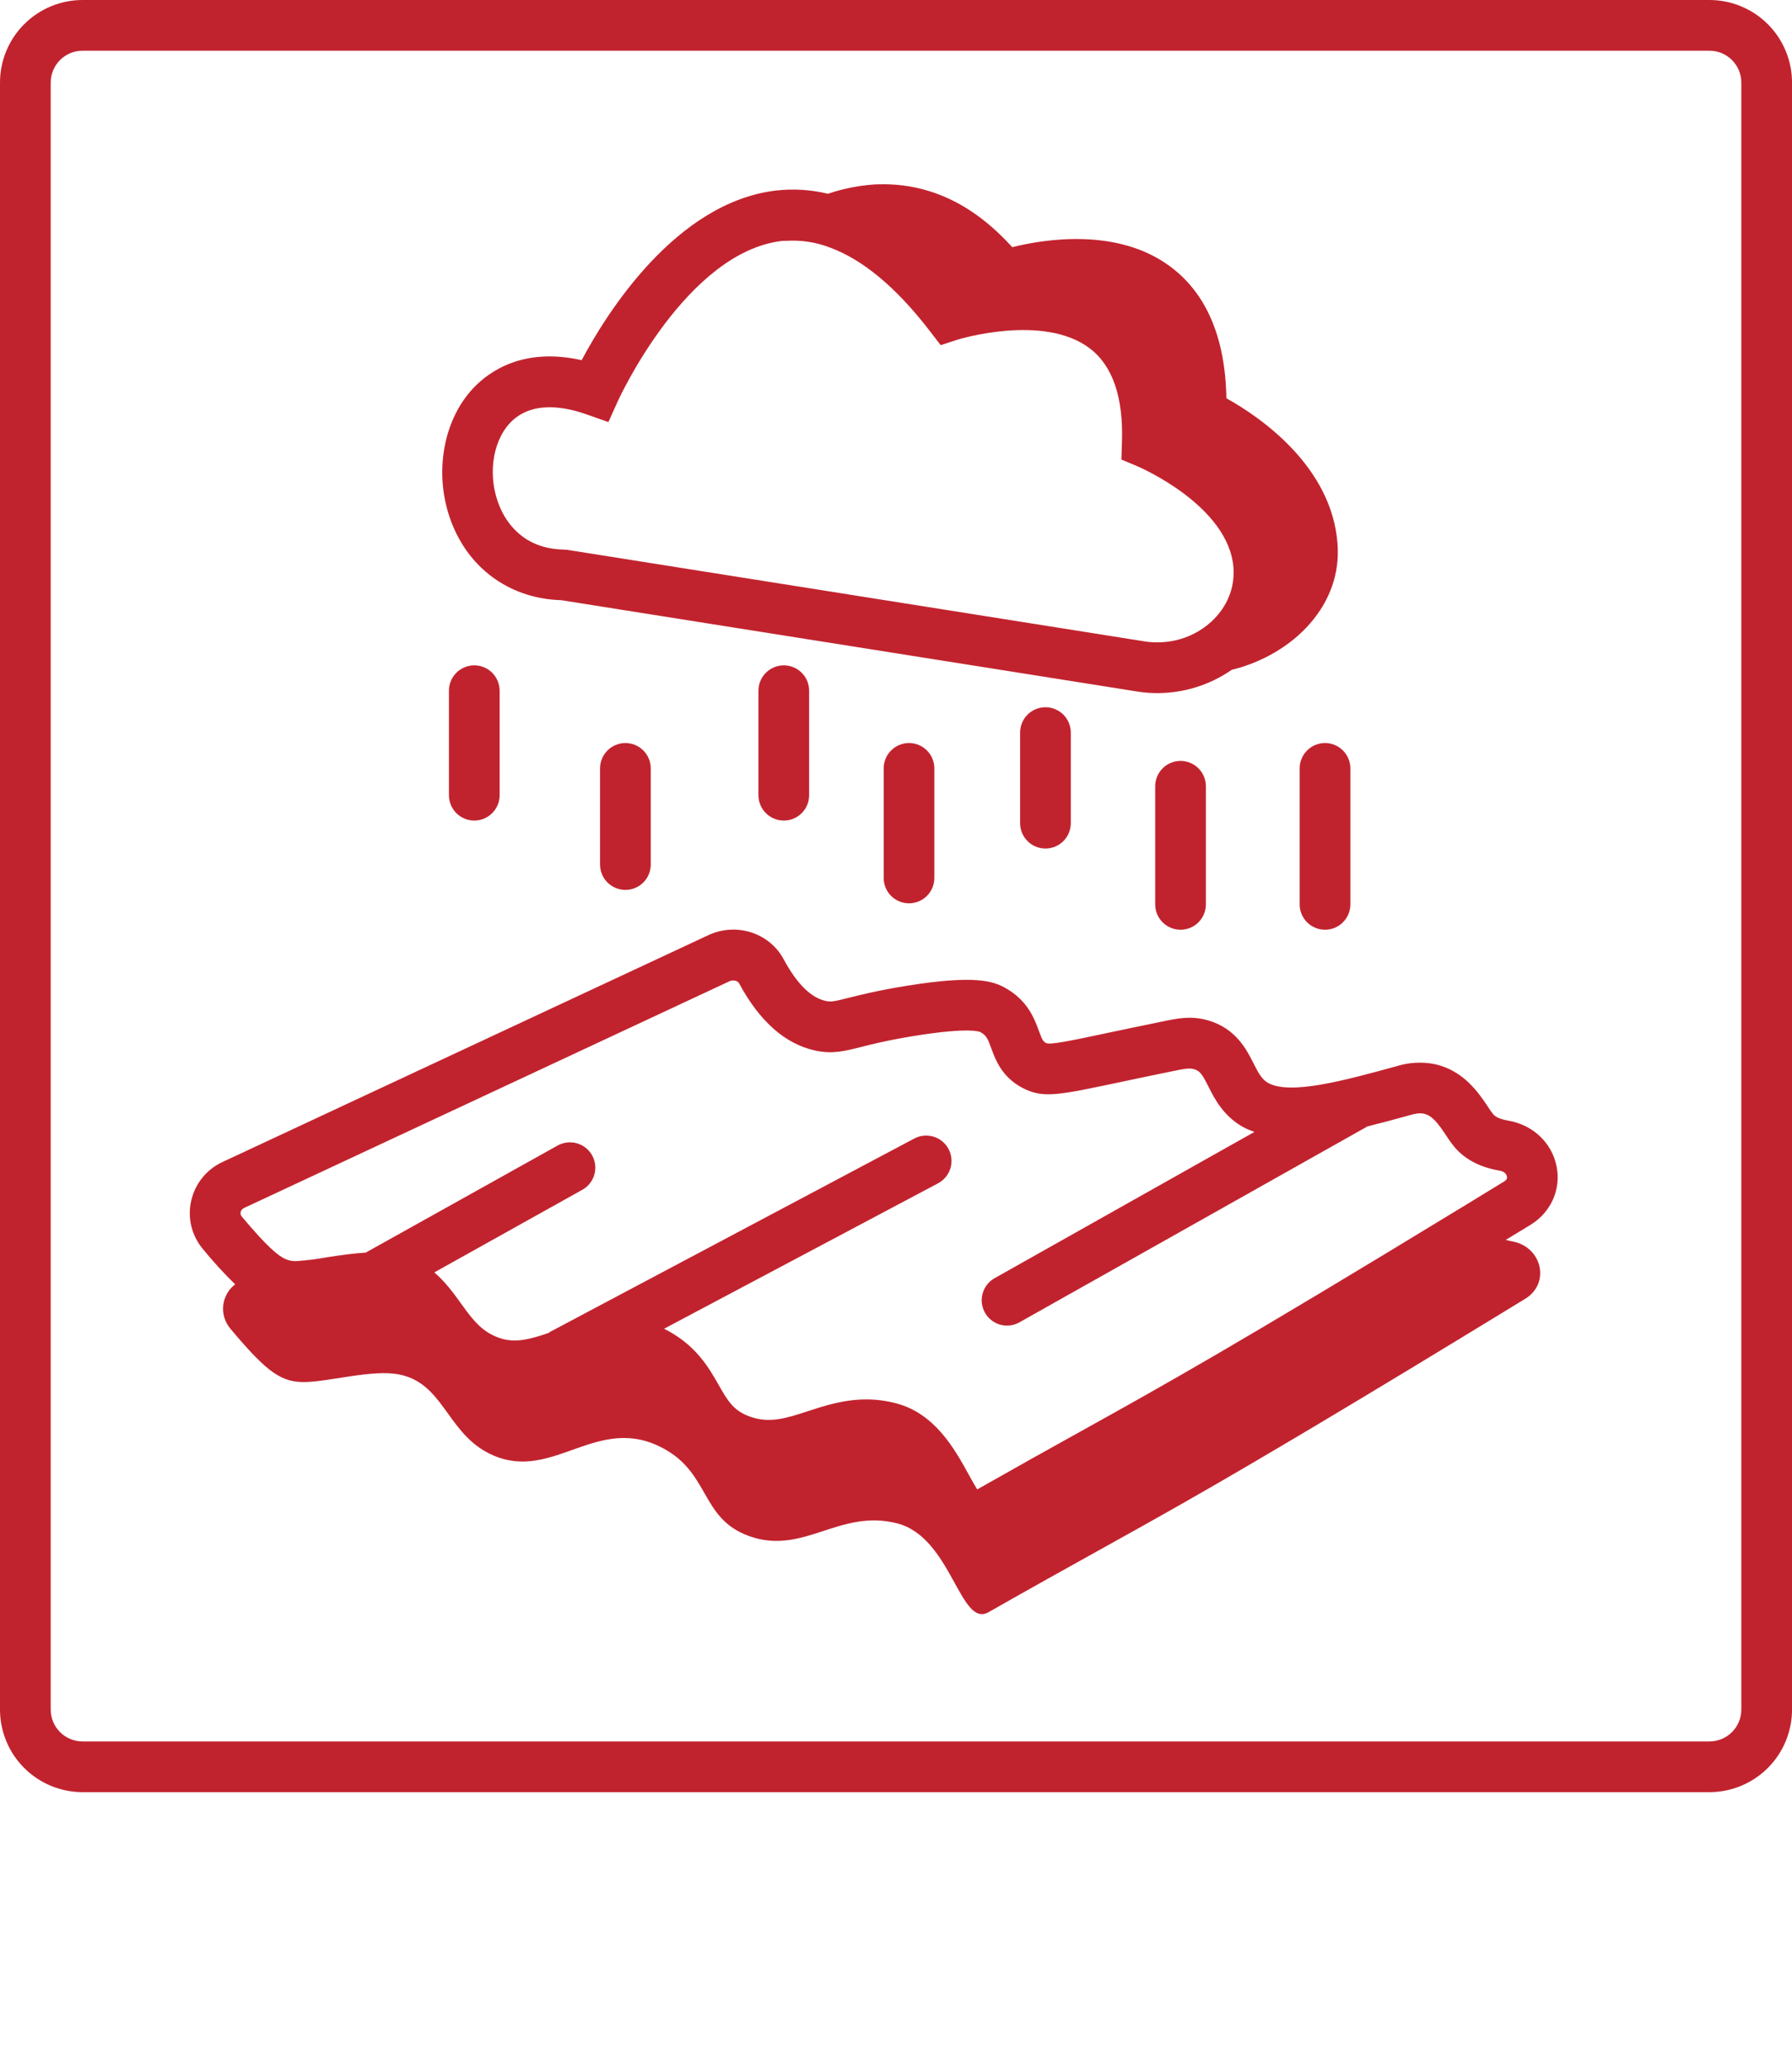 <svg xmlns="http://www.w3.org/2000/svg" width="72" height="83" viewBox="0 0 72 83" fill="none">











<path d="M62.545 46.881C62.365 45.922 61.599 45.193 60.601 45.022C60.395 44.987 60.124 44.915 59.996 44.768C59.922 44.674 59.853 44.576 59.79 44.474C59.424 43.925 58.813 43.005 57.643 42.751C57.145 42.653 56.632 42.678 56.147 42.825C54.029 43.407 51.84 44.007 50.946 43.504C50.7 43.364 50.573 43.13 50.369 42.728C50.086 42.165 49.657 41.316 48.532 40.992C47.852 40.799 47.315 40.91 46.634 41.053C45.782 41.227 45.084 41.375 44.505 41.497C43.015 41.814 42.189 41.986 42.032 41.904C41.916 41.844 41.881 41.797 41.739 41.411C41.558 40.92 41.288 40.18 40.364 39.675C39.883 39.413 39.143 39.169 36.458 39.6C35.306 39.784 34.577 39.967 34.094 40.088C33.501 40.238 33.388 40.259 33.179 40.214C32.586 40.087 32.015 39.523 31.485 38.536C30.912 37.472 29.578 37.047 28.454 37.573L8.948 46.68C8.629 46.826 8.349 47.044 8.129 47.316C7.909 47.589 7.755 47.909 7.68 48.251C7.604 48.588 7.608 48.938 7.69 49.273C7.773 49.609 7.932 49.92 8.155 50.184C8.559 50.679 8.991 51.151 9.448 51.598C9.315 51.7 9.204 51.827 9.122 51.972C9.04 52.117 8.988 52.278 8.969 52.444C8.951 52.61 8.966 52.778 9.015 52.938C9.063 53.097 9.144 53.246 9.251 53.374C10.751 55.163 11.32 55.56 12.324 55.522C13.307 55.486 14.951 55.025 15.993 55.211C17.789 55.531 17.939 57.482 19.575 58.353C22.063 59.677 23.839 56.875 26.436 58.081C28.573 59.072 28.073 60.997 30.116 61.719C32.292 62.487 33.726 60.608 36.042 61.2C38.236 61.759 38.568 65.426 39.718 64.77C46.614 60.847 47.156 60.816 61.28 52.18C62.31 51.55 61.948 50.075 60.747 49.871C60.656 49.856 60.581 49.833 60.501 49.811L61.496 49.207C62.31 48.707 62.721 47.795 62.545 46.881ZM60.433 47.467L58.912 48.396C49.657 54.039 46.821 55.618 43.288 57.58C42.108 58.236 40.856 58.933 39.263 59.837C39.155 59.665 39.031 59.44 38.93 59.255C38.353 58.209 37.563 56.775 35.978 56.371C35.595 56.272 35.201 56.222 34.805 56.222C33.903 56.222 33.121 56.478 32.459 56.694C31.605 56.974 30.93 57.195 30.142 56.916C29.468 56.678 29.244 56.286 28.872 55.634C28.457 54.906 27.936 54.01 26.682 53.382L37.691 47.539C37.929 47.412 38.107 47.196 38.186 46.938C38.265 46.68 38.239 46.401 38.112 46.162C37.986 45.924 37.769 45.745 37.511 45.666C37.253 45.587 36.974 45.614 36.736 45.74L22.093 53.512C22.075 53.521 22.065 53.538 22.048 53.549C21.105 53.873 20.481 54.006 19.737 53.609C19.217 53.333 18.888 52.875 18.506 52.346C18.218 51.945 17.89 51.495 17.45 51.119L23.379 47.81C23.499 47.747 23.604 47.66 23.69 47.555C23.775 47.45 23.839 47.329 23.877 47.199C23.916 47.069 23.928 46.933 23.913 46.798C23.898 46.664 23.856 46.533 23.79 46.415C23.724 46.297 23.635 46.193 23.528 46.109C23.421 46.026 23.299 45.965 23.169 45.929C23.038 45.893 22.901 45.884 22.767 45.902C22.633 45.92 22.503 45.964 22.386 46.032L14.731 50.303C14.722 50.309 14.717 50.317 14.709 50.322C14.182 50.354 13.643 50.432 13.139 50.511C12.752 50.581 12.362 50.631 11.971 50.661C11.815 50.676 11.659 50.655 11.512 50.601C11.183 50.471 10.719 50.074 9.717 48.878C9.695 48.853 9.679 48.824 9.671 48.791C9.662 48.76 9.661 48.726 9.668 48.694C9.677 48.657 9.695 48.623 9.72 48.594C9.744 48.566 9.775 48.543 9.81 48.529L29.316 39.419C29.452 39.359 29.636 39.395 29.692 39.499C30.519 41.036 31.549 41.945 32.754 42.206C33.443 42.356 33.923 42.232 34.591 42.064C35.065 41.944 35.716 41.781 36.78 41.611C38.977 41.258 39.374 41.455 39.388 41.463C39.629 41.594 39.685 41.723 39.827 42.113C39.997 42.576 40.254 43.277 41.095 43.713C41.904 44.13 42.484 44.007 44.928 43.491C45.502 43.37 46.196 43.221 47.043 43.049C47.636 42.925 47.792 42.904 47.971 42.954C48.212 43.025 48.299 43.148 48.551 43.649C48.804 44.15 49.148 44.829 49.944 45.279C50.091 45.356 50.244 45.422 50.402 45.475L49.178 46.163L39.962 51.351C39.766 51.461 39.612 51.633 39.524 51.841C39.436 52.048 39.42 52.279 39.477 52.497C39.534 52.714 39.662 52.907 39.84 53.044C40.018 53.182 40.237 53.256 40.462 53.256C40.637 53.256 40.809 53.211 40.961 53.124L50.308 47.863L54.901 45.277C54.91 45.272 54.915 45.264 54.923 45.259C55.494 45.116 56.084 44.958 56.697 44.788C56.83 44.751 57.018 44.702 57.211 44.744C57.548 44.817 57.79 45.146 58.094 45.603C58.203 45.774 58.322 45.939 58.451 46.096C58.872 46.586 59.48 46.901 60.26 47.032C60.491 47.072 60.537 47.222 60.546 47.268C60.557 47.328 60.552 47.394 60.433 47.467Z" fill="#C1232E"/>
<path d="M49.275 16.001C49.231 13.555 48.466 11.771 46.997 10.691C44.886 9.141 41.982 9.604 40.67 9.93C39.062 8.15 37.222 7.31 35.15 7.41C34.508 7.452 33.875 7.578 33.266 7.784C32.585 7.62 31.88 7.576 31.184 7.654C27.145 8.128 24.361 12.608 23.37 14.47C21.023 13.943 19.654 14.916 19.012 15.598C17.732 16.96 17.4 19.245 18.207 21.154C18.968 22.953 20.588 24.055 22.551 24.113L45.718 27.786C45.981 27.827 46.247 27.847 46.513 27.846C47.578 27.843 48.616 27.516 49.491 26.909C50.694 26.62 51.849 25.955 52.634 25.051C53.443 24.122 53.826 23.02 53.741 21.863C53.516 18.703 50.576 16.723 49.275 16.001ZM48.673 24.976C48.666 24.982 48.657 24.986 48.65 24.992C48.1 25.487 47.393 25.773 46.653 25.802C46.448 25.813 46.243 25.805 46.039 25.776L43.576 25.385L22.799 22.091L22.656 22.079C21.032 22.052 20.345 20.992 20.08 20.361C19.584 19.19 19.758 17.775 20.492 16.992C20.934 16.523 21.507 16.362 22.086 16.362C22.599 16.362 23.119 16.49 23.56 16.646L23.663 16.682L24.445 16.956L24.829 16.104C24.856 16.043 27.566 10.128 31.424 9.679C31.484 9.672 31.54 9.679 31.598 9.675C32.184 9.639 32.771 9.727 33.32 9.935C34.644 10.416 35.997 11.527 37.356 13.296L37.794 13.866L38.477 13.645C38.511 13.634 41.92 12.589 43.778 13.99C44.703 14.688 45.14 15.957 45.078 17.762L45.056 18.463L45.705 18.735C45.741 18.75 49.363 20.299 49.558 22.801C49.619 23.617 49.305 24.389 48.671 24.974L48.673 24.976Z" fill="#C1232E"/>
<path d="M18.037 27.749V31.948C18.037 32.081 18.064 32.214 18.115 32.337C18.166 32.461 18.241 32.573 18.335 32.668C18.43 32.762 18.542 32.837 18.666 32.889C18.789 32.94 18.922 32.966 19.056 32.966C19.189 32.966 19.322 32.94 19.445 32.889C19.569 32.837 19.681 32.762 19.776 32.668C19.87 32.573 19.945 32.461 19.997 32.337C20.048 32.214 20.074 32.081 20.074 31.948V27.749C20.074 27.479 19.967 27.22 19.776 27.029C19.585 26.838 19.326 26.73 19.056 26.73C18.785 26.73 18.526 26.838 18.335 27.029C18.145 27.22 18.037 27.479 18.037 27.749Z" fill="#C1232E"/>
<path d="M24.109 30.87V34.733C24.109 35.004 24.217 35.263 24.408 35.454C24.599 35.645 24.858 35.752 25.128 35.752C25.398 35.752 25.657 35.645 25.848 35.454C26.039 35.263 26.146 35.004 26.146 34.733V30.87C26.146 30.6 26.039 30.341 25.848 30.15C25.657 29.959 25.398 29.851 25.128 29.851C24.858 29.851 24.599 29.959 24.408 30.15C24.217 30.341 24.109 30.6 24.109 30.87Z" fill="#C1232E"/>
<path d="M30.473 27.749V31.948C30.473 32.218 30.581 32.477 30.772 32.668C30.963 32.859 31.222 32.966 31.492 32.966C31.762 32.966 32.021 32.859 32.212 32.668C32.403 32.477 32.51 32.218 32.51 31.948V27.749C32.51 27.479 32.403 27.22 32.212 27.029C32.021 26.838 31.762 26.73 31.492 26.73C31.222 26.73 30.963 26.838 30.772 27.029C30.581 27.22 30.473 27.479 30.473 27.749Z" fill="#C1232E"/>
<path d="M35.505 30.87V35.273C35.505 35.543 35.612 35.802 35.803 35.993C35.994 36.184 36.253 36.291 36.523 36.291C36.793 36.291 37.052 36.184 37.243 35.993C37.434 35.802 37.541 35.543 37.541 35.273V30.87C37.541 30.6 37.434 30.341 37.243 30.15C37.052 29.959 36.793 29.851 36.523 29.851C36.253 29.851 35.994 29.959 35.803 30.15C35.612 30.341 35.505 30.6 35.505 30.87Z" fill="#C1232E"/>
<path d="M40.986 29.431V33.071C40.986 33.342 41.094 33.6 41.285 33.791C41.475 33.983 41.735 34.09 42.005 34.09C42.275 34.09 42.534 33.983 42.725 33.791C42.916 33.6 43.023 33.342 43.023 33.071V29.431C43.023 29.161 42.916 28.902 42.725 28.711C42.534 28.52 42.275 28.413 42.005 28.413C41.735 28.413 41.475 28.52 41.285 28.711C41.094 28.902 40.986 29.161 40.986 29.431Z" fill="#C1232E"/>
<path d="M46.414 31.588V36.334C46.414 36.604 46.521 36.863 46.712 37.054C46.903 37.245 47.162 37.352 47.432 37.352C47.702 37.352 47.961 37.245 48.152 37.054C48.343 36.863 48.451 36.604 48.451 36.334V31.588C48.451 31.318 48.343 31.059 48.152 30.868C47.961 30.677 47.702 30.57 47.432 30.57C47.162 30.57 46.903 30.677 46.712 30.868C46.521 31.059 46.414 31.318 46.414 31.588Z" fill="#C1232E"/>
<path d="M52.219 30.87V36.334C52.219 36.604 52.326 36.863 52.517 37.054C52.708 37.245 52.967 37.352 53.237 37.352C53.507 37.352 53.766 37.245 53.957 37.054C54.148 36.863 54.256 36.604 54.256 36.334V30.87C54.256 30.6 54.148 30.341 53.957 30.15C53.766 29.959 53.507 29.851 53.237 29.851C52.967 29.851 52.708 29.959 52.517 30.15C52.326 30.341 52.219 30.6 52.219 30.87Z" fill="#C1232E"/>
<path d="M68.682 72H3.318C2.438 72 1.594 71.65 0.972 71.028C0.35 70.406 0 69.562 0 68.682V3.318C0 2.438 0.35 1.594 0.972 0.972C1.594 0.35 2.438 0 3.318 0L68.682 0C69.562 0 70.406 0.35 71.029 0.972C71.651 1.594 72.001 2.438 72.001 3.318V68.682C72.001 69.562 71.651 70.406 71.029 71.028C70.406 71.65 69.562 72 68.682 72ZM3.318 2.037C2.978 2.037 2.652 2.172 2.412 2.412C2.172 2.652 2.037 2.978 2.037 3.318V68.682C2.037 69.022 2.172 69.348 2.412 69.588C2.652 69.828 2.978 69.963 3.318 69.963H68.682C69.022 69.963 69.348 69.828 69.588 69.588C69.829 69.348 69.964 69.022 69.964 68.682V3.318C69.964 2.978 69.829 2.652 69.588 2.412C69.348 2.172 69.022 2.037 68.682 2.037H3.318Z" fill="#C1232E"/>
</svg>